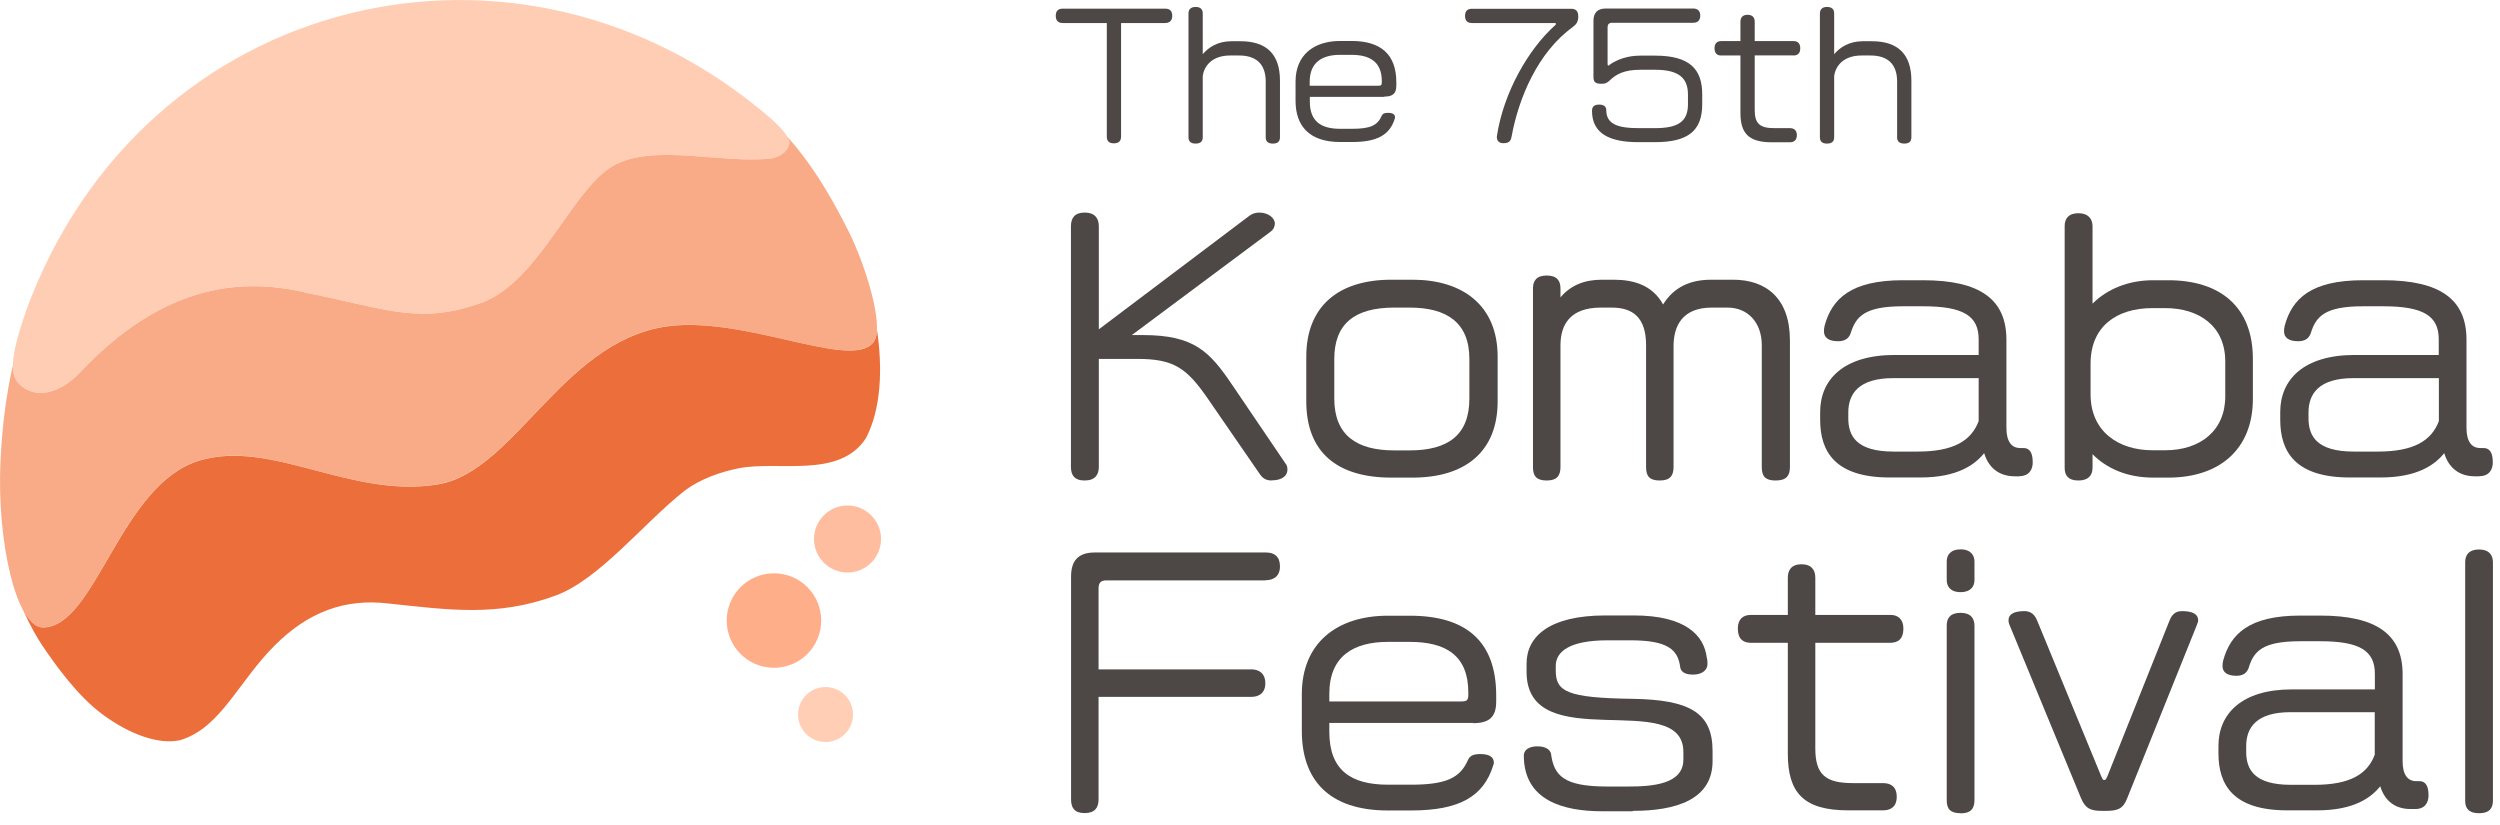 <svg width="191" height="63" viewBox="0 0 191 63" fill="none" xmlns="http://www.w3.org/2000/svg">
<g clip-path="url(#clip0_981_258)">
<path d="M2 23.72C0.61 27.77 0.72 28.92 1.87 29.66C3.02 30.4 4.7 29.96 6.07 28.5C12.72 21.43 18.82 21.21 23.68 22.43C29.75 23.64 32.18 24.86 37.04 23.04C41.29 21.22 43.72 14.54 46.76 12.72C49.8 10.9 55.06 12.53 58.91 12.11C59.89 11.95 60.43 11.23 60.28 10.74C60.13 10.25 59.57 9.67 58.91 9.07C49.36 0.79 37.36 -1.64 26.64 1.05C15.92 3.73 6.46 11.54 2 23.72Z" fill="#FFCDB4"/>
<path d="M64.78 17.57C63.28 14.58 61.82 12.3 60.13 10.42C60.2 10.53 60.25 10.64 60.28 10.74C60.43 11.22 59.89 11.95 58.91 12.11C55.06 12.53 49.8 10.9 46.76 12.72C43.72 14.54 41.29 21.22 37.04 23.04C32.18 24.86 29.75 23.65 23.68 22.43C18.82 21.22 12.72 21.43 6.07 28.5C4.69 29.96 3.02 30.41 1.87 29.66C1.29 29.29 0.98 28.81 0.98 27.92C0.48 30.13 0.17 32.49 0.04 35.18C-0.26 41.36 1.25 47.93 3.26 47.93C7.33 47.93 9.15 37 15.22 35.18C20.74 33.52 26.76 38.09 33.44 37C39.48 36.01 43.16 25.46 51.66 24.85C57.75 24.42 65.58 28.46 66.84 25.94C67.45 24.73 66.23 20.47 64.78 17.56V17.57Z" fill="#F9AA86"/>
<path d="M67 25.19C66.99 25.5 66.94 25.76 66.85 25.95C65.59 28.47 57.75 24.42 51.67 24.86C43.17 25.47 39.49 36.02 33.45 37.01C26.77 38.1 20.75 33.53 15.23 35.19C9.16 37.01 7.33 47.94 3.27 47.94C2.73 47.94 2.23 47.46 1.79 46.65C2.3 47.81 2.84 48.73 3.22 49.3C4.26 50.85 5.98 53.24 7.9 54.63C9.87 56.07 12.1 56.92 13.76 56.55L13.85 56.52C16.87 55.57 18.23 52.06 21 49.3C23.52 46.79 26.29 45.7 29.7 46.11C34.27 46.59 37.98 47.15 42.45 45.5C45.75 44.29 49.13 40.03 52.17 37.6C53.51 36.53 55.23 36.02 56.42 35.78C59.46 35.17 64.13 36.61 66.16 33.47C67.33 31.23 67.44 28.13 67 25.18V25.19Z" fill="#EC6F3B"/>
<path d="M59.13 51.02C61.124 51.02 62.74 49.404 62.74 47.41C62.74 45.416 61.124 43.8 59.13 43.8C57.136 43.8 55.52 45.416 55.52 47.41C55.52 49.404 57.136 51.02 59.13 51.02Z" fill="#FFAE8A"/>
<path d="M64.75 43.74C66.164 43.74 67.31 42.594 67.31 41.18C67.31 39.766 66.164 38.62 64.75 38.62C63.336 38.62 62.19 39.766 62.19 41.18C62.19 42.594 63.336 43.74 64.75 43.74Z" fill="#FFBD9F"/>
<path d="M63.07 56.69C64.23 56.69 65.17 55.75 65.17 54.59C65.17 53.43 64.23 52.49 63.07 52.49C61.91 52.49 60.97 53.43 60.97 54.59C60.97 55.75 61.91 56.69 63.07 56.69Z" fill="#FFCEB5"/>
<path d="M89.01 1.76H85.65V10.42C85.65 10.75 85.5 10.95 85.1 10.95C84.7 10.95 84.56 10.76 84.56 10.42V1.76H81.2C80.87 1.76 80.66 1.6 80.66 1.21C80.66 0.82 80.86 0.66 81.2 0.66H89.01C89.36 0.66 89.56 0.82 89.56 1.21C89.56 1.6 89.33 1.76 89.01 1.76Z" fill="#4D4746"/>
<path d="M97.25 10.97C96.86 10.97 96.7 10.79 96.7 10.49V6.23C96.7 4.88 95.96 4.24 94.67 4.24H93.98C92.56 4.24 91.97 5.09 91.89 5.83V10.48C91.89 10.79 91.74 10.97 91.34 10.97C90.96 10.97 90.8 10.79 90.8 10.49V1.03C90.8 0.74 90.96 0.53 91.34 0.53C91.74 0.53 91.89 0.73 91.89 1.03V4.14C92.32 3.63 93.02 3.15 94.08 3.15H94.77C96.8 3.15 97.79 4.18 97.79 6.16V10.48C97.79 10.79 97.64 10.97 97.25 10.97Z" fill="#4D4746"/>
<path d="M105.76 7.4H100.07V7.75C100.07 9.28 100.93 9.84 102.39 9.84H103.31C104.69 9.84 105.24 9.58 105.55 8.87C105.62 8.71 105.73 8.62 106.05 8.62C106.43 8.62 106.58 8.76 106.58 8.96C106.58 9 106.57 9.04 106.56 9.07C106.18 10.29 105.24 10.85 103.31 10.85H102.39C100.02 10.85 98.98 9.61 98.98 7.7V6.23C98.98 4.22 100.36 3.13 102.39 3.13H103.26C105.49 3.13 106.68 4.15 106.68 6.29V6.53C106.68 7.16 106.39 7.38 105.76 7.38V7.4ZM105.57 6.2C105.57 4.75 104.69 4.19 103.25 4.19H102.38C101.04 4.19 100.06 4.74 100.06 6.25V6.55H105.28C105.53 6.55 105.57 6.5 105.57 6.26V6.2Z" fill="#4D4746"/>
<path d="M120.17 2.06C117.44 4.02 116.01 7.58 115.49 10.41C115.44 10.69 115.37 10.94 114.86 10.94C114.48 10.94 114.36 10.71 114.36 10.48V10.42C114.86 7.07 116.78 3.74 118.81 1.93C118.85 1.89 118.88 1.85 118.88 1.82C118.88 1.79 118.84 1.76 118.74 1.76H112.47C112.14 1.76 111.93 1.62 111.93 1.22C111.93 0.82 112.13 0.67 112.46 0.67H120.03C120.37 0.67 120.58 0.82 120.58 1.26C120.58 1.65 120.44 1.86 120.15 2.07L120.17 2.06Z" fill="#4D4746"/>
<path d="M126.46 10.86H125.14C123.01 10.86 121.63 10.22 121.63 8.48C121.63 8.22 121.72 7.99 122.18 7.99C122.59 7.99 122.72 8.19 122.72 8.42C122.72 9.47 123.58 9.79 125.19 9.79H126.46C128.24 9.79 128.96 9.26 128.96 7.97V7.22C128.96 5.97 128.27 5.33 126.46 5.33H125.32C124.09 5.33 123.48 5.67 123.01 6.12C122.77 6.36 122.63 6.4 122.33 6.4C121.87 6.4 121.74 6.25 121.74 5.87V1.59C121.74 0.99 122.04 0.65 122.68 0.65H129.36C129.67 0.65 129.9 0.81 129.9 1.19C129.9 1.59 129.67 1.74 129.36 1.74H123.17C122.92 1.74 122.82 1.87 122.82 2.08V4.88C122.82 4.97 122.83 5.01 122.89 5.01C122.91 5.01 122.95 4.99 123 4.93C123.58 4.53 124.37 4.25 125.31 4.25H126.45C129.08 4.25 130.05 5.27 130.05 7.21V7.96C130.05 10.04 128.91 10.86 126.45 10.86H126.46Z" fill="#4D4746"/>
<path d="M137.02 4.23H134.06V8.41C134.06 9.45 134.46 9.79 135.55 9.79H136.74C137.04 9.79 137.28 9.93 137.28 10.33C137.28 10.73 137.04 10.87 136.74 10.87H135.35C133.59 10.87 132.97 10.17 132.97 8.64V4.24H131.5C131.2 4.24 130.99 4.09 130.99 3.68C130.99 3.3 131.2 3.14 131.5 3.14H132.97V1.66C132.97 1.37 133.11 1.13 133.51 1.13C133.91 1.13 134.06 1.36 134.06 1.66V3.14H137.04C137.32 3.14 137.54 3.3 137.54 3.68C137.54 4.09 137.33 4.24 137.01 4.24L137.02 4.23Z" fill="#4D4746"/>
<path d="M145.49 10.97C145.1 10.97 144.94 10.79 144.94 10.49V6.23C144.94 4.88 144.2 4.24 142.91 4.24H142.22C140.8 4.24 140.21 5.09 140.13 5.83V10.48C140.13 10.79 139.98 10.97 139.58 10.97C139.2 10.97 139.04 10.79 139.04 10.49V1.03C139.04 0.74 139.2 0.53 139.58 0.53C139.98 0.53 140.13 0.73 140.13 1.03V4.14C140.56 3.63 141.26 3.15 142.32 3.15H143.01C145.04 3.15 146.03 4.18 146.03 6.16V10.48C146.03 10.79 145.88 10.97 145.49 10.97Z" fill="#4D4746"/>
<path d="M97.16 36.71C96.6 36.71 96.38 36.42 96.2 36.15L92.28 30.46C90.66 28.11 89.68 27.42 86.89 27.42H83.95V35.68C83.95 36.27 83.66 36.71 82.87 36.71C82.08 36.71 81.82 36.29 81.82 35.68V17.29C81.82 16.65 82.11 16.24 82.87 16.24C83.63 16.24 83.95 16.66 83.95 17.29V25.16L95.42 16.51C95.62 16.36 95.86 16.24 96.2 16.24C96.96 16.24 97.4 16.71 97.4 17.07C97.4 17.29 97.3 17.54 97.06 17.71L86.47 25.6H87.33C91.25 25.6 92.43 26.87 94.17 29.45L98.19 35.38C98.34 35.55 98.36 35.72 98.36 35.89C98.36 36.33 97.97 36.7 97.16 36.7V36.71Z" fill="#4D4746"/>
<path d="M107.92 36.49H106.3C102.13 36.49 99.8 34.53 99.8 30.66V27.25C99.8 23.45 102.2 21.37 106.3 21.37H107.92C111.72 21.37 114.42 23.31 114.42 27.25V30.66C114.42 34.53 111.92 36.49 107.92 36.49ZM112.26 27.42C112.26 24.65 110.54 23.5 107.7 23.5H106.52C103.48 23.5 101.94 24.75 101.94 27.42V30.46C101.94 33.25 103.65 34.41 106.52 34.41H107.7C110.57 34.41 112.26 33.28 112.26 30.46V27.42Z" fill="#4D4746"/>
<path d="M135.65 36.71C134.87 36.71 134.6 36.39 134.6 35.68V26.37C134.6 24.68 133.57 23.5 131.98 23.5H130.78C128.52 23.5 127.86 24.92 127.86 26.44V35.68C127.86 36.34 127.59 36.71 126.81 36.71C126.03 36.71 125.76 36.39 125.76 35.68V26.37C125.76 24.26 124.75 23.5 123.14 23.5H122.31C119.96 23.5 119.22 24.8 119.22 26.39V35.68C119.22 36.34 118.95 36.71 118.17 36.71C117.39 36.71 117.12 36.37 117.12 35.71V22.03C117.12 21.47 117.37 21.05 118.17 21.05C118.97 21.05 119.22 21.47 119.22 22.03V22.72C120 21.79 121.06 21.37 122.38 21.37H123.29C124.86 21.37 126.26 21.81 127.06 23.26C127.72 22.21 128.78 21.37 130.74 21.37H132.41C134.91 21.37 136.75 22.77 136.75 26V35.68C136.75 36.34 136.48 36.71 135.67 36.71H135.65Z" fill="#4D4746"/>
<path d="M154.28 36.39H153.94C152.74 36.39 151.93 35.75 151.59 34.62C150.9 35.48 149.58 36.48 146.71 36.48H144.38C140.19 36.48 139.06 34.49 139.06 32.07V31.48C139.06 29 140.85 27.12 144.75 27.12H151.17V25.92C151.17 24.13 149.99 23.4 146.93 23.4H145.39C142.45 23.4 141.79 24.18 141.39 25.46C141.24 25.9 140.9 26.07 140.43 26.07C139.69 26.07 139.35 25.78 139.35 25.31C139.35 25.16 139.37 25.02 139.4 24.89C139.96 22.81 141.43 21.41 145.38 21.41H146.92C151.26 21.41 153.29 22.86 153.29 25.95V32.69C153.29 33.77 153.71 34.23 154.34 34.23H154.59C155.06 34.23 155.3 34.57 155.3 35.33C155.3 35.84 155.05 36.38 154.27 36.38L154.28 36.39ZM151.16 28.89H144.64C142.02 28.89 141.21 30.07 141.21 31.51V31.95C141.21 33.3 141.82 34.5 144.67 34.5H146.51C149.23 34.5 150.6 33.69 151.17 32.17V28.89H151.16Z" fill="#4D4746"/>
<path d="M165.65 36.49H164.5C162.54 36.49 160.95 35.8 159.87 34.7V35.73C159.87 36.32 159.55 36.71 158.79 36.71C158.03 36.71 157.74 36.34 157.74 35.75V17.27C157.74 16.71 158.03 16.29 158.79 16.29C159.55 16.29 159.87 16.73 159.87 17.29V23.2C161 22.07 162.62 21.41 164.5 21.41H165.65C169.62 21.41 172.12 23.44 172.12 27.42V30.48C172.12 34.28 169.62 36.49 165.65 36.49ZM170.01 27.61C170.01 24.89 167.98 23.54 165.43 23.54H164.45C161.68 23.54 159.72 24.96 159.72 27.78V30.13C159.72 32.95 161.83 34.4 164.45 34.4H165.43C168.1 34.4 170.01 32.9 170.01 30.28V27.61Z" fill="#4D4746"/>
<path d="M189.43 36.39H189.09C187.89 36.39 187.08 35.75 186.74 34.62C186.05 35.48 184.73 36.48 181.86 36.48H179.53C175.34 36.48 174.21 34.49 174.21 32.07V31.48C174.21 29 176 27.12 179.9 27.12H186.32V25.92C186.32 24.13 185.14 23.4 182.08 23.4H180.54C177.6 23.4 176.94 24.18 176.54 25.46C176.39 25.9 176.05 26.07 175.58 26.07C174.84 26.07 174.5 25.78 174.5 25.31C174.5 25.16 174.52 25.02 174.55 24.89C175.11 22.81 176.58 21.41 180.53 21.41H182.07C186.41 21.41 188.44 22.86 188.44 25.95V32.69C188.44 33.77 188.86 34.23 189.49 34.23H189.74C190.21 34.23 190.45 34.57 190.45 35.33C190.45 35.84 190.2 36.38 189.42 36.38L189.43 36.39ZM186.32 28.89H179.8C177.18 28.89 176.37 30.07 176.37 31.51V31.95C176.37 33.3 176.98 34.5 179.83 34.5H181.67C184.39 34.5 185.76 33.69 186.33 32.17V28.89H186.32Z" fill="#4D4746"/>
<path d="M96.67 44.34H84.53C84.09 44.34 83.93 44.53 83.93 44.97V51.14H95.61C96.17 51.14 96.67 51.43 96.67 52.2C96.67 52.97 96.16 53.24 95.61 53.24H83.93V61.08C83.93 61.71 83.64 62.12 82.87 62.12C82.1 62.12 81.83 61.73 81.83 61.08V44.05C81.83 42.82 82.39 42.21 83.64 42.21H96.73C97.36 42.21 97.79 42.52 97.79 43.27C97.79 44.02 97.31 44.33 96.68 44.33L96.67 44.34Z" fill="#4D4746"/>
<path d="M112.54 55.23H101.56V55.91C101.56 58.86 103.23 59.95 106.04 59.95H107.81C110.47 59.95 111.54 59.44 112.14 58.09C112.28 57.78 112.48 57.61 113.11 57.61C113.84 57.61 114.13 57.88 114.13 58.26C114.13 58.33 114.11 58.41 114.08 58.48C113.35 60.83 111.54 61.92 107.81 61.92H106.04C101.47 61.92 99.46 59.53 99.46 55.85V53.02C99.46 49.15 102.12 47.04 106.04 47.04H107.71C112.02 47.04 114.31 49 114.31 53.14V53.6C114.31 54.81 113.75 55.25 112.54 55.25V55.23ZM112.18 52.91C112.18 50.1 110.49 49.04 107.71 49.04H106.04C103.45 49.04 101.56 50.1 101.56 53.01V53.59H111.62C112.1 53.59 112.18 53.49 112.18 53.03V52.91Z" fill="#4D4746"/>
<path d="M124.75 61.98H122.4C119.47 61.98 116.42 61.18 116.42 57.72C116.42 57.33 116.76 57.02 117.46 57.02C118.16 57.02 118.45 57.33 118.5 57.6C118.72 59.27 119.49 60.09 122.78 60.09H124.4C126.24 60.09 128.61 59.92 128.61 58.03V57.45C128.61 52.51 116.63 57.89 116.63 51.33V50.7C116.63 48.64 118.35 47.02 122.65 47.02H124.83C128.77 47.02 130.2 48.54 130.4 50.26C130.45 50.41 130.45 50.57 130.45 50.74C130.45 51.18 130.06 51.54 129.34 51.54C128.73 51.54 128.42 51.32 128.37 50.98C128.2 49.65 127.45 48.92 124.57 48.92H122.83C119.98 48.92 118.86 49.74 118.86 50.88V51.24C118.86 52.84 119.73 53.32 124.72 53.39C129.1 53.46 130.84 54.45 130.84 57.38V58.15C130.84 61.1 128.03 61.95 124.74 61.95L124.75 61.98Z" fill="#4D4746"/>
<path d="M144.4 49.11H138.69V57.17C138.69 59.18 139.46 59.83 141.57 59.83H143.87C144.45 59.83 144.91 60.1 144.91 60.87C144.91 61.64 144.45 61.91 143.87 61.91H141.19C137.8 61.91 136.59 60.56 136.59 57.6V49.11H133.76C133.18 49.11 132.77 48.82 132.77 48.02C132.77 47.29 133.18 46.98 133.76 46.98H136.59V44.13C136.59 43.57 136.86 43.11 137.63 43.11C138.4 43.11 138.69 43.55 138.69 44.13V46.98H144.45C144.98 46.98 145.42 47.29 145.42 48.02C145.42 48.82 145.01 49.11 144.4 49.11Z" fill="#4D4746"/>
<path d="M149.79 45.24C148.99 45.24 148.73 44.78 148.73 44.32V42.89C148.73 42.43 149 41.97 149.79 41.97C150.58 41.97 150.85 42.45 150.85 42.89V44.32C150.85 44.78 150.58 45.24 149.79 45.24ZM149.79 62.13C148.99 62.13 148.73 61.79 148.73 61.14V47.79C148.73 47.23 149 46.82 149.79 46.82C150.58 46.82 150.85 47.26 150.85 47.81V61.12C150.85 61.77 150.58 62.14 149.79 62.14V62.13Z" fill="#4D4746"/>
<path d="M167.82 47.8L162.52 60.98C162.21 61.78 161.82 61.95 160.9 61.95H160.59C159.72 61.95 159.33 61.78 158.99 60.98L153.55 47.8C153.48 47.65 153.45 47.51 153.45 47.39C153.45 46.93 153.86 46.69 154.66 46.69C155.17 46.69 155.46 46.96 155.65 47.44L160.54 59.32C160.64 59.54 160.66 59.59 160.76 59.59C160.86 59.59 160.9 59.54 161 59.32L165.74 47.44C165.93 46.96 166.18 46.69 166.71 46.69C167.53 46.69 167.94 46.93 167.94 47.39C167.94 47.51 167.87 47.66 167.82 47.8Z" fill="#4D4746"/>
<path d="M184.51 61.81H184.17C182.98 61.81 182.19 61.18 181.85 60.07C181.17 60.92 179.87 61.91 177.04 61.91H174.74C170.6 61.91 169.49 59.95 169.49 57.56V56.98C169.49 54.54 171.26 52.67 175.1 52.67H181.44V51.48C181.44 49.71 180.28 48.99 177.26 48.99H175.74C172.84 48.99 172.18 49.76 171.8 51.02C171.65 51.46 171.32 51.63 170.86 51.63C170.13 51.63 169.8 51.34 169.8 50.88C169.8 50.73 169.82 50.59 169.85 50.47C170.41 48.41 171.86 47.03 175.75 47.03H177.27C181.55 47.03 183.56 48.46 183.56 51.51V58.16C183.56 59.22 183.97 59.68 184.6 59.68H184.84C185.3 59.68 185.54 60.02 185.54 60.77C185.54 61.28 185.3 61.81 184.52 61.81H184.51ZM181.44 54.41H175C172.41 54.41 171.61 55.57 171.61 57V57.44C171.61 58.77 172.21 59.96 175.02 59.96H176.83C179.52 59.96 180.87 59.16 181.43 57.66V54.42L181.44 54.41Z" fill="#4D4746"/>
<path d="M189.4 62.13C188.65 62.13 188.34 61.79 188.34 61.19V42.95C188.34 42.37 188.65 41.98 189.4 41.98C190.15 41.98 190.46 42.39 190.46 42.97V61.16C190.46 61.77 190.17 62.13 189.4 62.13Z" fill="#4D4746"/>
</g>
<defs>
<clipPath id="clip0_981_258">
<rect width="190.46" height="62.13" fill="white"/>
</clipPath>
</defs>
</svg>
